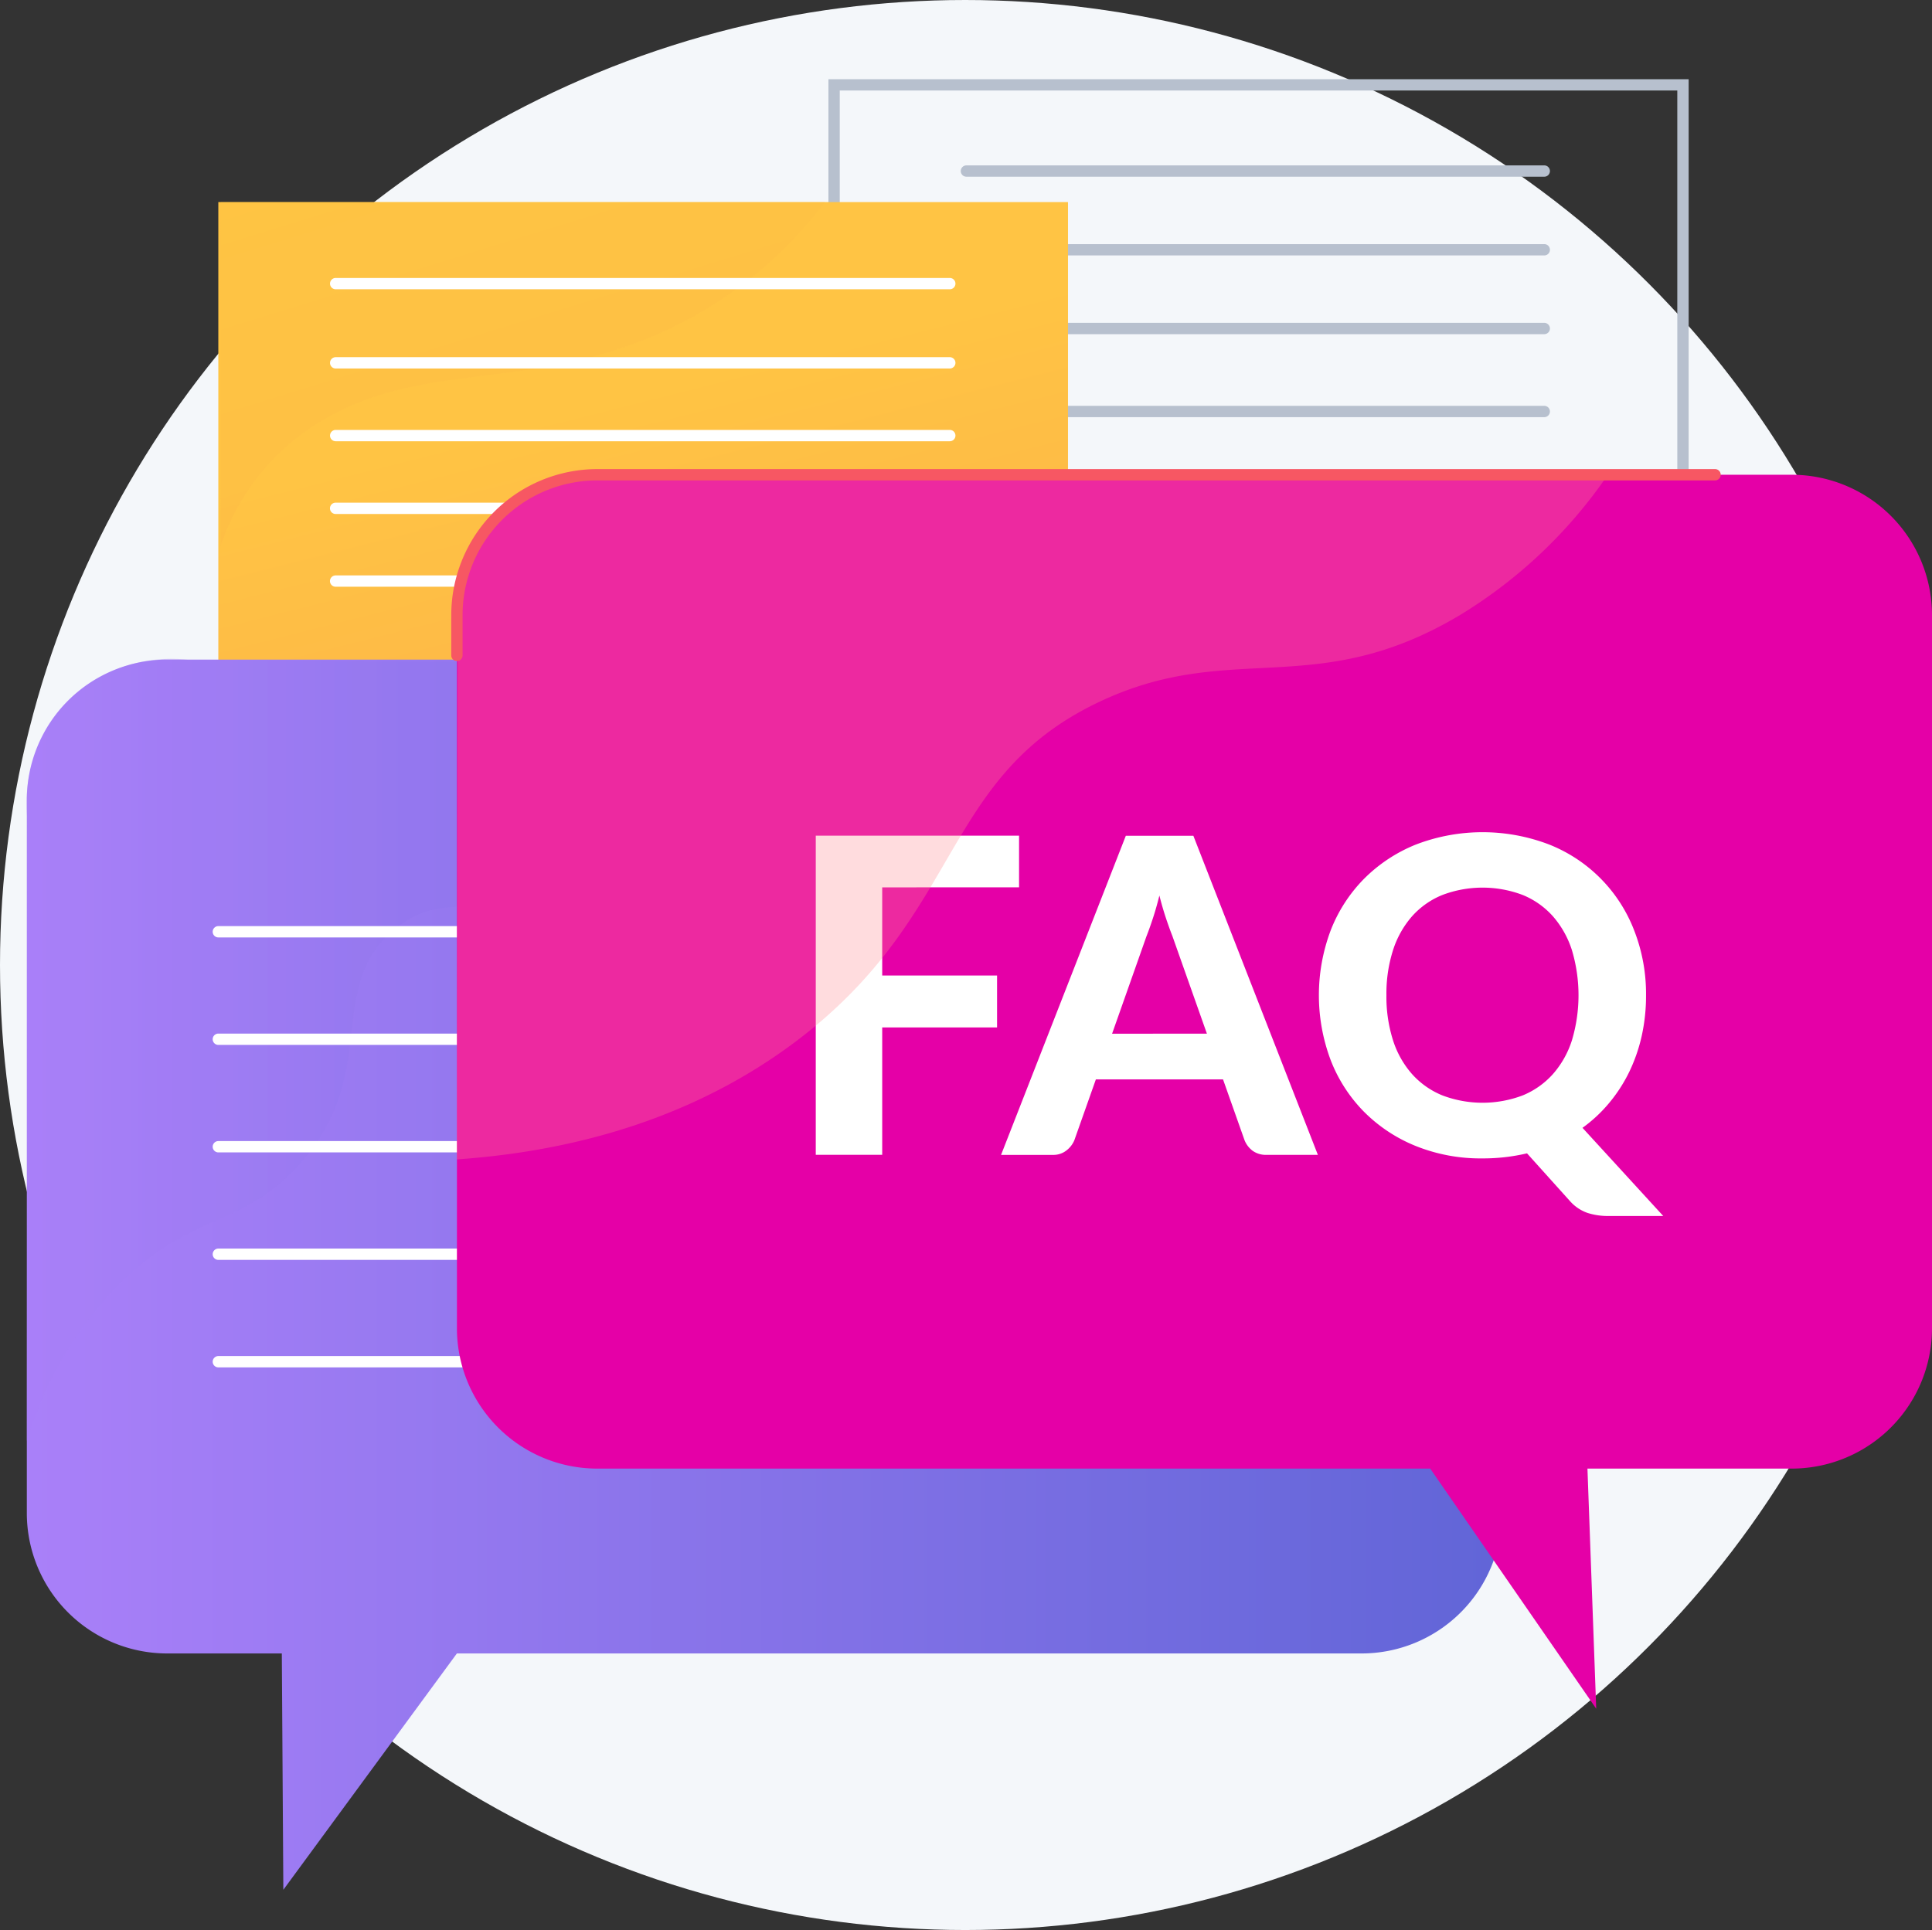<svg id="faqs-icon" xmlns="http://www.w3.org/2000/svg" xmlns:xlink="http://www.w3.org/1999/xlink" width="127.101" height="127" viewBox="0 0 127.101 127">
  <rect x="0" y="0" width="127.101" height="127" fill="#333333" stroke="none"/>
  <defs>
    <linearGradient id="linear-gradient" x1="2.132" y1="4.064" x2="0.463" y2="0.42" gradientUnits="objectBoundingBox">
      <stop offset="0.004" stop-color="#f36f56"/>
      <stop offset="1" stop-color="#ffc444"/>
    </linearGradient>
    <linearGradient id="linear-gradient-2" x1="2.821" y1="4.809" x2="0.201" y2="-0.056" xlink:href="#linear-gradient"/>
    <linearGradient id="linear-gradient-3" y1="0.5" x2="1" y2="0.5" gradientUnits="objectBoundingBox">
      <stop offset="0" stop-color="#aa80f9"/>
      <stop offset="0.996" stop-color="#6165d7"/>
    </linearGradient>
  </defs>
  <circle id="Ellipse_103" data-name="Ellipse 103" cx="63.5" cy="63.5" r="63.5" transform="translate(0)" fill="#f4f7fa"/>
  <g id="Group_2503" data-name="Group 2503" transform="translate(1.756 5.212)">
    <g id="Group_2497" data-name="Group 2497" transform="translate(52.744)">
      <path id="Path_4398" data-name="Path 4398" d="M5661.039,238.529h-56.591V208h56.591Zm-55.846-.745h55.1v-29.04h-55.1Z" transform="translate(-5604.448 -208)" fill="#b7c0ce"/>
      <g id="Group_2496" data-name="Group 2496" transform="translate(8.702 5.671)">
        <path id="Path_4399" data-name="Path 4399" d="M5677.9,231.593h-38.015a.372.372,0,0,1,0-.745H5677.9a.372.372,0,1,1,0,.745Z" transform="translate(-5639.509 -230.848)" fill="#b7c0ce"/>
        <path id="Path_4400" data-name="Path 4400" d="M5677.9,252.465h-38.015a.372.372,0,0,1,0-.745H5677.9a.372.372,0,1,1,0,.745Z" transform="translate(-5639.509 -246.539)" fill="#b7c0ce"/>
        <path id="Path_4401" data-name="Path 4401" d="M5677.9,273.338h-38.015a.372.372,0,0,1,0-.745H5677.9a.372.372,0,1,1,0,.745Z" transform="translate(-5639.509 -262.232)" fill="#b7c0ce"/>
        <path id="Path_4402" data-name="Path 4402" d="M5677.9,295.338h-38.015a.372.372,0,0,1,0-.745H5677.9a.372.372,0,1,1,0,.745Z" transform="translate(-5639.509 -278.771)" fill="#b7c0ce"/>
      </g>
    </g>
    <g id="Group_2498" data-name="Group 2498" transform="translate(12.607 8.085)">
      <rect id="Rectangle_1048" data-name="Rectangle 1048" width="55.897" height="30.653" transform="translate(0 0)" fill="url(#linear-gradient)"/>
      <path id="Path_4403" data-name="Path 4403" d="M5443.407,263.185a15.069,15.069,0,0,1,7.066-8.465c6.07-3.4,12.06-1.971,19.785-4.716a27.57,27.57,0,0,0,12.884-9.432h-39.734Z" transform="translate(-5443.242 -240.572)" opacity="0.3" fill="url(#linear-gradient-2)" style="mix-blend-mode: multiply;isolation: isolate"/>
      <path id="Path_4404" data-name="Path 4404" d="M5513.11,282.438h-40.4a.372.372,0,1,1,0-.745h40.4a.372.372,0,0,1,0,.745Z" transform="translate(-5464.989 -271.487)" fill="#fff"/>
      <path id="Path_4405" data-name="Path 4405" d="M5513.11,261.438h-40.4a.372.372,0,1,1,0-.745h40.4a.372.372,0,0,1,0,.745Z" transform="translate(-5464.989 -255.699)" fill="#fff"/>
      <path id="Path_4406" data-name="Path 4406" d="M5513.11,301.723h-40.4a.372.372,0,1,1,0-.745h40.4a.372.372,0,0,1,0,.745Z" transform="translate(-5464.989 -285.985)" fill="#fff"/>
      <path id="Path_4407" data-name="Path 4407" d="M5512.961,321.009h-40.255a.372.372,0,1,1,0-.745h40.255a.372.372,0,0,1,0,.745Z" transform="translate(-5464.989 -300.484)" fill="#fff"/>
      <path id="Path_4408" data-name="Path 4408" d="M5512.961,340.294h-40.255a.372.372,0,1,1,0-.745h40.255a.372.372,0,0,1,0,.745Z" transform="translate(-5464.989 -314.982)" fill="#fff"/>
    </g>
    <g id="Group_2499" data-name="Group 2499" transform="translate(0 38.162)">
      <path id="Path_4409" data-name="Path 4409" d="M5489.02,418.025V371.1a9.236,9.236,0,0,0-9.236-9.236h-78.568a9.237,9.237,0,0,0-9.237,9.236v46.927a9.237,9.237,0,0,0,9.237,9.236h7.538l.1,15.551,11.417-15.551h59.517A9.236,9.236,0,0,0,5489.02,418.025Z" transform="translate(-5391.97 -361.835)" fill="url(#linear-gradient-3)"/>
      <path id="Path_4410" data-name="Path 4410" d="M5460.73,362.159a51.958,51.958,0,0,1-11.909,8.894,40.667,40.667,0,0,1-5.222,2.431,87.059,87.059,0,0,1-9.361,3.229c-11.333,3.055-14.106-.326-17.966,2.723-4.859,3.838-.888,9.531-6.453,15.637-3.741,4.1-6.926,3.057-11.666,7.694a24.888,24.888,0,0,0-6.2,10.425q.029-20.372.06-40.743a9.5,9.5,0,0,1,10.712-10.632Z" transform="translate(-5391.948 -361.751)" opacity="0.3" fill="url(#linear-gradient-3)" style="mix-blend-mode: multiply;isolation: isolate"/>
    </g>
    <g id="Group_2500" data-name="Group 2500" transform="translate(12.23 55.728)">
      <path id="Path_4411" data-name="Path 4411" d="M5468.1,433.267h-26.5a.372.372,0,1,1,0-.745h26.5a.372.372,0,0,1,0,.745Z" transform="translate(-5441.221 -432.522)" fill="#fff"/>
      <path id="Path_4412" data-name="Path 4412" d="M5468.1,461.764h-26.5a.372.372,0,1,1,0-.745h26.5a.372.372,0,0,1,0,.745Z" transform="translate(-5441.221 -453.946)" fill="#fff"/>
      <path id="Path_4413" data-name="Path 4413" d="M5468.1,490.261h-26.5a.372.372,0,1,1,0-.745h26.5a.372.372,0,0,1,0,.745Z" transform="translate(-5441.221 -475.37)" fill="#fff"/>
      <path id="Path_4414" data-name="Path 4414" d="M5468.1,518.758h-26.5a.372.372,0,1,1,0-.745h26.5a.372.372,0,0,1,0,.745Z" transform="translate(-5441.221 -496.794)" fill="#fff"/>
      <path id="Path_4415" data-name="Path 4415" d="M5468.1,547.255h-26.5a.372.372,0,1,1,0-.745h26.5a.372.372,0,0,1,0,.745Z" transform="translate(-5441.221 -518.218)" fill="#fff"/>
    </g>
    <g id="Group_2502" data-name="Group 2502" transform="translate(27.931 25.655)">
      <path id="Path_4416" data-name="Path 4416" d="M5603.02,369.025V322.1a9.236,9.236,0,0,0-9.236-9.236h-78.569a9.236,9.236,0,0,0-9.236,9.236v46.926a9.236,9.236,0,0,0,9.236,9.236h54.794l10.921,15.8-.577-15.8h13.431A9.236,9.236,0,0,0,5603.02,369.025Z" transform="translate(-5505.606 -312.491)" fill="#e500a7"/>
      <g id="Group_2501" data-name="Group 2501" transform="translate(23.98 23.891)">
        <path id="Path_4417" data-name="Path 4417" d="M5605.464,411.95v5.8h7.556v3.416h-7.556v8.381h-4.371v-21h13.374v3.4Z" transform="translate(-5601.093 -408.317)" fill="#fff"/>
        <path id="Path_4418" data-name="Path 4418" d="M5671.038,429.551h-3.373a1.482,1.482,0,0,1-.919-.268,1.625,1.625,0,0,1-.529-.687l-1.418-4.009h-8.366l-1.418,4.009a1.653,1.653,0,0,1-.507.658,1.39,1.39,0,0,1-.912.3h-3.4l8.208-21h4.443Zm-7.3-7.975-2.272-6.427q-.2-.506-.427-1.187t-.427-1.476q-.2.811-.427,1.5t-.427,1.194l-2.258,6.4Z" transform="translate(-5638.006 -408.317)" fill="#fff"/>
        <path id="Path_4419" data-name="Path 4419" d="M5757.112,432.874h-3.575a4.449,4.449,0,0,1-1.4-.2,2.755,2.755,0,0,1-1.137-.753l-2.851-3.17a12.651,12.651,0,0,1-2.924.333,11.43,11.43,0,0,1-4.4-.818,10.17,10.17,0,0,1-3.4-2.251,9.94,9.94,0,0,1-2.193-3.4,12.132,12.132,0,0,1,0-8.533,9.958,9.958,0,0,1,2.193-3.394,10.173,10.173,0,0,1,3.4-2.251,12.245,12.245,0,0,1,8.8,0,9.9,9.9,0,0,1,5.579,5.659,11.47,11.47,0,0,1,.775,4.248A12.161,12.161,0,0,1,5755.7,421a10.929,10.929,0,0,1-.817,2.374,10.05,10.05,0,0,1-1.318,2.048,9.513,9.513,0,0,1-1.766,1.65ZM5738.9,418.341a9.417,9.417,0,0,0,.435,2.974,6.2,6.2,0,0,0,1.252,2.222,5.406,5.406,0,0,0,1.991,1.4,7.457,7.457,0,0,0,5.291,0,5.434,5.434,0,0,0,1.983-1.4,6.21,6.21,0,0,0,1.251-2.222,10.359,10.359,0,0,0,0-5.935,6.288,6.288,0,0,0-1.251-2.229,5.4,5.4,0,0,0-1.983-1.4,7.459,7.459,0,0,0-5.291,0,5.369,5.369,0,0,0-1.991,1.4,6.274,6.274,0,0,0-1.252,2.229A9.368,9.368,0,0,0,5738.9,418.341Z" transform="translate(-5701.358 -407.616)" fill="#fff"/>
      </g>
      <path id="Path_4420" data-name="Path 4420" d="M5581.651,312.981a31.794,31.794,0,0,1-9.681,9.184c-9.52,5.7-15.036,1.609-23.732,5.716-10.514,4.966-8.9,13.988-19.952,22.331-7.739,5.841-16.421,7.373-22.338,7.789q.029-17.193.059-34.386c0-2.832.661-6.156,2.67-8.151,2.6-2.578,6.5-2.5,8.041-2.478C5524.729,313.079,5548.813,312.946,5581.651,312.981Z" transform="translate(-5505.583 -312.575)" fill="#fe8a8f" opacity="0.3" style="mix-blend-mode: multiply;isolation: isolate"/>
      <path id="Path_4421" data-name="Path 4421" d="M5504.851,323.994a.373.373,0,0,1-.372-.372v-2.651a9.619,9.619,0,0,1,9.607-9.608h73.534a.372.372,0,0,1,0,.745h-73.534a8.874,8.874,0,0,0-8.863,8.863v2.651A.373.373,0,0,1,5504.851,323.994Z" transform="translate(-5504.479 -311.363)" fill="#f75763"/>
    </g>
  </g>
</svg>
